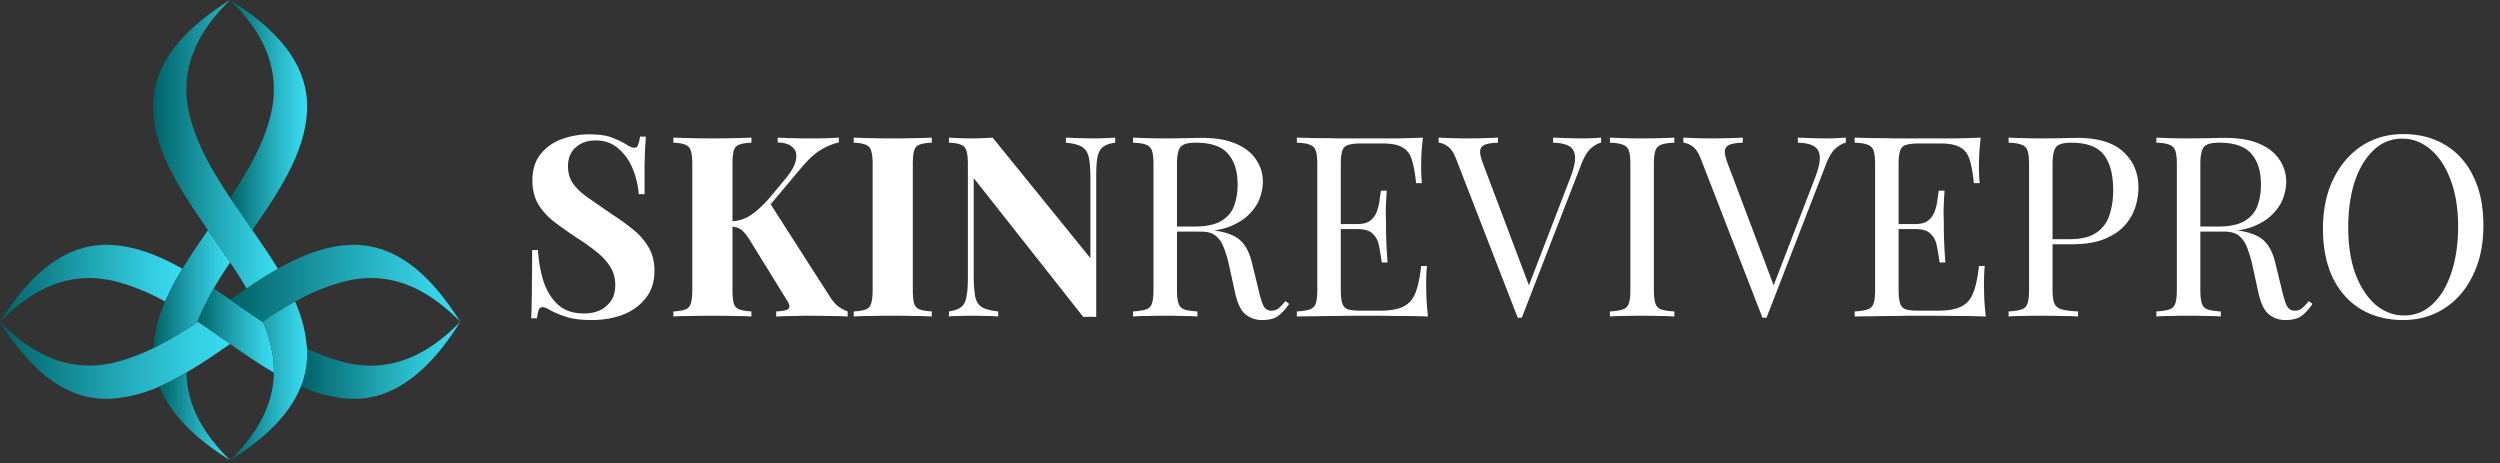 <svg width="232" height="43" fill="none" xmlns="http://www.w3.org/2000/svg"><rect width="100%" height="100%" fill="#333333" stroke="none"/><path d="M16.927 24.94a24.271 24.271 0 00-1.601 3.054 19.247 19.247 0 00-4.58-1.878C6.64 25.093 3.133 26.65 0 29.866c2.574-4.113 5.902-7.403 10.393-7.13 2.28.136 4.465 1.03 6.534 2.205z" fill="url(#paint0_linear_64_435)"/><path d="M25.414 34.578c-1.41-.817-2.751-1.75-4.06-2.655-.986-.68-1.972-1.381-2.996-2.058l-.05-.034a23.9 23.9 0 011.527-3.066c.513.346 1.02.696 1.52 1.043.99.679 1.973 1.384 2.996 2.057l.09.062c.267.663.489 1.343.663 2.035.219.855.323 1.734.31 2.616z" fill="url(#paint1_linear_64_435)"/><path d="M42.71 29.865c-2.57 4.11-5.9 7.4-10.39 7.132a13.121 13.121 0 01-4.4-1.128 8.191 8.191 0 00.564-3.549c1.111.556 2.278.993 3.48 1.306 4.11 1.011 7.614-.545 10.746-3.76z" fill="url(#paint2_linear_64_435)"/><path d="M42.71 29.865c-3.135-3.216-6.639-4.772-10.746-3.749a19.275 19.275 0 00-4.577 1.878 41.967 41.967 0 00-2.983 1.837.343.343 0 00-.053.034c-1.012-.673-2.007-1.378-2.996-2.057.501-.347 1.009-.697 1.522-1.043a44.45 44.45 0 012.909-1.824c2.074-1.176 4.25-2.07 6.533-2.204 4.49-.274 7.82 3.016 10.39 7.128z" fill="url(#paint3_linear_64_435)"/><path d="M21.355 31.923c-1.308.905-2.66 1.838-4.06 2.652-.808.48-1.645.912-2.505 1.291a13.126 13.126 0 01-4.397 1.128c-4.49.282-7.82-3.022-10.393-7.132 3.132 3.216 6.635 4.773 10.745 3.75 1.203-.313 2.37-.75 3.481-1.306 1.4-.705 2.75-1.502 4.045-2.384l.088-.06c1.009.68 2.01 1.382 2.996 2.06z" fill="url(#paint4_linear_64_435)"/><path d="M21.355 24.349a45.49 45.49 0 00-1.52 2.416 23.905 23.905 0 00-1.527 3.066c-.014.031-.025.062-.037.093a35.749 35.749 0 01-4.044 2.385 12.906 12.906 0 011.099-4.315c.46-1.055.996-2.075 1.6-3.053.745-1.232 1.571-2.427 2.372-3.588.679.989 1.384 1.984 2.057 2.996z" fill="url(#paint5_linear_64_435)"/><path d="M21.355 42.71c-2.946-1.832-5.469-4.087-6.565-6.844.86-.38 1.697-.81 2.506-1.29.048 3.01 1.547 5.685 4.059 8.134z" fill="url(#paint6_linear_64_435)"/><path d="M28.487 10.39c-.24 3.963-2.757 7.61-5.074 10.962-.682-.986-1.384-1.973-2.06-2.993 1.615-2.413 3.078-4.919 3.748-7.61 1.027-4.114-.532-7.612-3.748-10.746C25.468 2.57 28.756 5.9 28.486 10.39z" fill="url(#paint7_linear_64_435)"/><path d="M25.786 24.94a42.698 42.698 0 00-2.909 1.824 45.318 45.318 0 00-1.522-2.415c-.673-1.012-1.378-2.008-2.057-2.997-2.317-3.354-4.832-6.999-5.074-10.962C13.942 5.9 17.243 2.57 21.352 0c-3.216 3.134-4.772 6.638-3.746 10.745.671 2.695 2.134 5.2 3.746 7.61.677 1.013 1.379 2.008 2.061 2.994.803 1.165 1.63 2.36 2.373 3.591z" fill="url(#paint8_linear_64_435)"/><path d="M27.92 35.866c-1.094 2.757-3.617 5.012-6.566 6.844 2.512-2.447 4.014-5.122 4.06-8.132a9.923 9.923 0 00-.31-2.616 15.58 15.58 0 00-.663-2.035c0-.034-.025-.065-.037-.096a41.159 41.159 0 012.983-1.838 12.968 12.968 0 011.096 4.316 8.192 8.192 0 01-.564 3.557z" fill="url(#paint9_linear_64_435)"/><path d="M54.658 12.468c.922 0 1.633.101 2.133.305.5.187.93.39 1.29.61l.445.257c.125.047.243.07.352.07.156 0 .266-.086.328-.257.078-.172.14-.43.188-.774h.539c-.016.297-.04.656-.07 1.078-.016.407-.032.946-.047 1.618v2.65h-.54a7.817 7.817 0 00-.562-2.369c-.313-.766-.758-1.39-1.336-1.875-.563-.5-1.259-.75-2.087-.75-.75 0-1.367.21-1.852.633-.484.422-.727 1.008-.727 1.758 0 .625.156 1.164.47 1.617.312.438.765.868 1.359 1.29l2.204 1.524c.75.484 1.422.969 2.016 1.453a6.148 6.148 0 011.43 1.641c.36.61.54 1.337.54 2.18 0 1.032-.274 1.884-.821 2.556-.532.672-1.235 1.18-2.11 1.524-.876.328-1.837.492-2.884.492-.969 0-1.743-.094-2.321-.281a9.628 9.628 0 01-1.453-.586c-.344-.219-.61-.328-.798-.328-.156 0-.273.086-.351.258-.063.171-.117.43-.164.773h-.54c.032-.375.047-.813.047-1.313.016-.5.024-1.148.024-1.946.015-.812.023-1.836.023-3.07h.54c.062 1.03.234 2 .515 2.906.297.891.743 1.61 1.337 2.157.609.547 1.414.82 2.414.82.547 0 1.032-.093 1.454-.28.437-.204.789-.5 1.055-.891.265-.391.398-.876.398-1.454 0-.656-.156-1.227-.469-1.711-.297-.485-.71-.938-1.242-1.36a18.794 18.794 0 00-1.805-1.29 39.288 39.288 0 01-2.063-1.453 6.22 6.22 0 01-1.548-1.665c-.375-.625-.562-1.367-.562-2.227 0-.984.242-1.79.726-2.414a4.33 4.33 0 011.946-1.407 7.123 7.123 0 012.58-.469zm23.186.305v.445c-.5.11-1.04.328-1.618.657-.562.328-1.156.86-1.781 1.594l-4.408 5.251 1.36-1.946 5.58 8.698c.218.36.453.649.703.868.25.218.578.406.984.562v.47a32.256 32.256 0 00-1.828-.048 79.432 79.432 0 00-1.829-.023c-.328 0-.727.008-1.196.023-.468 0-1.062.016-1.781.047v-.469c.64-.031 1.023-.117 1.148-.258.141-.156.087-.422-.164-.797l-3.399-5.51c-.219-.359-.414-.624-.586-.796-.172-.188-.344-.313-.516-.375-.172-.079-.398-.125-.68-.141v-.492a3.335 3.335 0 001.829-.563c.547-.36 1.14-.906 1.782-1.641l1.383-1.665c.594-.703.938-1.305 1.031-1.805.11-.515.008-.914-.304-1.195-.297-.282-.758-.43-1.384-.446v-.445c.391.015.758.031 1.102.047.36 0 .727.007 1.102.023h1.266c.453 0 .86-.008 1.22-.023.374-.016.703-.032.984-.047zm-8.112 0v.469c-.5.015-.883.078-1.148.187-.25.094-.415.281-.493.563-.078.265-.117.688-.117 1.266v11.628c0 .563.039.985.117 1.266.094.281.266.469.516.563.25.093.625.156 1.125.187v.47a22.25 22.25 0 00-1.594-.048 92.134 92.134 0 00-4.08 0c-.656 0-1.18.016-1.57.047v-.469c.5-.031.875-.094 1.125-.187.25-.094.415-.282.493-.563.093-.281.14-.703.14-1.266V15.258c0-.578-.047-1-.14-1.266a.782.782 0 00-.516-.563c-.25-.11-.618-.172-1.102-.187v-.47a100.915 100.915 0 003.704.071c.657 0 1.305-.008 1.946-.023a154.6 154.6 0 001.594-.047zm16.736 0v.469c-.5.015-.883.078-1.149.187-.25.094-.414.281-.492.563-.078.265-.117.688-.117 1.266v11.628c0 .563.039.985.117 1.266.094.281.266.469.516.563.25.093.625.156 1.125.187v.47a22.25 22.25 0 00-1.594-.048 90.192 90.192 0 00-4.08 0c-.64 0-1.164.016-1.57.047v-.469c.5-.031.875-.094 1.125-.187.25-.094.414-.282.493-.563.093-.281.14-.703.14-1.266V15.258c0-.578-.047-1-.14-1.266a.782.782 0 00-.516-.563c-.25-.11-.617-.172-1.102-.187v-.47a90.165 90.165 0 007.244 0zm17.02 0v.469c-.5.062-.875.195-1.125.398-.25.188-.422.492-.516.915-.078.421-.117 1.015-.117 1.781v13.082a7.083 7.083 0 00-.586-.023c-.188 0-.391.007-.61.023L90.359 16.524v9.002c0 .86.047 1.524.141 1.993.094.453.297.782.61.985.328.187.836.32 1.523.398v.47a11.672 11.672 0 00-1.172-.048 42.406 42.406 0 00-1.36-.023c-.36 0-.726.008-1.101.023-.376 0-.688.016-.938.047v-.469c.5-.078.875-.21 1.125-.398.25-.188.414-.493.492-.915.094-.437.141-1.031.141-1.781v-10.55c0-.578-.047-1-.14-1.266a.782.782 0 00-.516-.563c-.25-.11-.618-.172-1.102-.187v-.47c.25.016.562.032.938.048a26.523 26.523 0 002.18 0c.344-.016.656-.032.938-.047l9.072 11.183v-7.338c0-.86-.046-1.516-.14-1.97-.094-.469-.305-.805-.633-1.008-.313-.203-.813-.336-1.5-.398v-.47a59.43 59.43 0 002.531.071c.375 0 .743-.008 1.102-.023a45.9 45.9 0 00.938-.047zm1.657 0a73.1 73.1 0 001.289.047c.532.015 1.055.023 1.571.023.735 0 1.438-.008 2.11-.023a70.989 70.989 0 011.43-.024c1.266 0 2.313.18 3.142.54.844.359 1.469.851 1.875 1.476.422.61.633 1.298.633 2.063 0 .47-.094.97-.281 1.5-.188.532-.516 1.032-.985 1.501-.453.47-1.078.86-1.875 1.172-.797.297-1.805.446-3.025.446h-2.25v-.469h2.016c1.11 0 1.954-.172 2.532-.516.594-.36.992-.828 1.196-1.406.218-.594.328-1.25.328-1.97 0-1.234-.297-2.188-.891-2.86-.578-.688-1.579-1.031-3.001-1.031-.719 0-1.188.132-1.407.398-.218.266-.328.805-.328 1.618v11.628c0 .563.047.985.141 1.266a.845.845 0 00.539.563c.281.093.688.156 1.219.187v.47a16.18 16.18 0 00-1.36-.048 58.572 58.572 0 00-3.329 0c-.531 0-.961.016-1.289.047v-.469c.531-.031.93-.094 1.196-.187a.846.846 0 00.562-.563c.094-.281.141-.703.141-1.266V15.258c0-.578-.047-1-.141-1.266a.845.845 0 00-.562-.563c-.266-.11-.665-.172-1.196-.187v-.47zm3.728 8.322c.844.032 1.508.07 1.992.118.485.03.876.062 1.173.093.312.032.609.07.89.118 1.048.172 1.798.492 2.251.96.469.454.813 1.165 1.032 2.134l.586 2.392c.156.687.312 1.187.469 1.5a.79.79 0 00.773.422c.266-.016.485-.102.657-.258a3.95 3.95 0 00.586-.633l.351.258c-.328.484-.672.86-1.031 1.125-.344.25-.836.375-1.477.375a2.397 2.397 0 01-1.524-.516c-.438-.343-.766-1.015-.985-2.016l-.515-2.344a11.201 11.201 0 00-.493-1.735c-.172-.5-.422-.89-.75-1.172-.313-.281-.781-.422-1.407-.422h-2.532l-.046-.399zm23.173-8.322c-.063.547-.11 1.078-.141 1.594a41.03 41.03 0 00-.024 1.172c0 .281.008.555.024.82.015.25.031.462.047.634h-.539c-.094-.922-.227-1.65-.399-2.18-.172-.548-.469-.93-.891-1.15-.406-.234-1.024-.351-1.852-.351h-1.946c-.531 0-.938.047-1.219.14-.266.079-.445.258-.539.54-.094.265-.141.688-.141 1.266v11.628c0 .563.047.985.141 1.266a.845.845 0 00.539.563c.281.078.688.117 1.219.117h1.712c.984 0 1.727-.133 2.227-.399.516-.265.883-.695 1.102-1.29.234-.609.406-1.43.515-2.46h.54a15.92 15.92 0 00-.071 1.687c0 .297.008.727.024 1.29.031.547.078 1.117.14 1.711a69.339 69.339 0 00-2.696-.047c-1-.015-1.891-.023-2.672-.023h-1.337c-.531 0-1.109.008-1.734.023-.626 0-1.259.008-1.899.024-.641 0-1.251.008-1.829.023v-.469c.531-.031.93-.094 1.196-.187a.846.846 0 00.562-.563c.094-.281.141-.703.141-1.266V15.258c0-.578-.047-1-.141-1.266a.845.845 0 00-.562-.563c-.266-.11-.665-.172-1.196-.187v-.47l1.829.048c.64 0 1.273.007 1.899.023h5.509a97.022 97.022 0 002.462-.07zm-4.033 8.018v.469h-4.29v-.469h4.29zm.68-3.095c-.062.89-.094 1.57-.094 2.04.016.468.024.898.024 1.289 0 .39.008.82.023 1.29.016.468.055 1.148.117 2.04h-.539a20.17 20.17 0 00-.234-1.454c-.078-.485-.266-.876-.563-1.173-.281-.312-.766-.469-1.453-.469v-.468c.515 0 .906-.102 1.172-.305.281-.219.484-.492.609-.82.125-.329.211-.665.258-1.009.047-.36.094-.68.141-.961h.539zm19.889-4.923v.469c-.297.062-.617.242-.961.539-.328.297-.625.797-.891 1.5l-5.509 14.207h-.375l-5.721-14.746c-.234-.594-.5-.985-.797-1.172-.297-.203-.57-.313-.82-.328v-.47c.312.016.695.032 1.149.048.468.015.922.023 1.359.023.61 0 1.18-.008 1.712-.023a73.1 73.1 0 001.289-.047v.469c-.531.015-.938.078-1.219.187a.675.675 0 00-.445.586c-.016.266.078.665.281 1.196l4.361 11.558-.376.398 4.08-10.596c.328-.844.484-1.5.469-1.97-.016-.484-.196-.828-.54-1.031-.343-.203-.844-.313-1.5-.328v-.47l1.383.048c.469.015.907.023 1.313.023.406 0 .742-.008 1.008-.023l.75-.047zm6.796 0v.469c-.531.015-.937.078-1.219.187a.846.846 0 00-.539.563c-.094.265-.141.688-.141 1.266v11.628c0 .563.047.985.141 1.266a.847.847 0 00.539.563c.282.093.688.156 1.219.187v.47a16.155 16.155 0 00-1.359-.048 58.452 58.452 0 00-3.329 0c-.532 0-.962.016-1.29.047v-.469c.532-.031.93-.094 1.196-.187a.844.844 0 00.562-.563c.094-.281.141-.703.141-1.266V15.258c0-.578-.047-1-.141-1.266a.843.843 0 00-.562-.563c-.266-.11-.664-.172-1.196-.187v-.47c.328.016.758.032 1.29.048a58.436 58.436 0 003.329 0c.547-.016 1-.032 1.359-.047zm15.916 0v.469c-.297.062-.618.242-.961.539-.329.297-.626.797-.891 1.5l-5.51 14.207h-.375l-5.72-14.746c-.235-.594-.5-.985-.797-1.172-.297-.203-.571-.313-.821-.328v-.47c.313.016.696.032 1.149.048a42.6 42.6 0 001.36.023c.609 0 1.18-.008 1.711-.023a73.27 73.27 0 001.29-.047v.469c-.532.015-.938.078-1.22.187a.676.676 0 00-.445.586c-.016.266.078.665.281 1.196l4.361 11.558-.375.398 4.079-10.596c.328-.844.485-1.5.469-1.97-.016-.484-.195-.828-.539-1.031-.344-.203-.844-.313-1.501-.328v-.47l1.384.048c.468.015.906.023 1.312.023.407 0 .743-.008 1.009-.023l.75-.047zm12.516 0a31.482 31.482 0 00-.141 1.594c-.015.516-.023.906-.023 1.172a14.555 14.555 0 00.07 1.454h-.539c-.094-.922-.227-1.65-.398-2.18-.172-.548-.469-.93-.891-1.15-.407-.234-1.024-.351-1.852-.351h-1.946c-.532 0-.938.047-1.219.14-.266.079-.446.258-.54.54-.093.265-.14.688-.14 1.266v11.628c0 .563.047.985.14 1.266a.846.846 0 00.54.563c.281.078.687.117 1.219.117h1.711c.985 0 1.727-.133 2.227-.399.516-.265.883-.695 1.102-1.29.235-.609.407-1.43.516-2.46h.539c-.047.421-.07.984-.07 1.687 0 .297.008.727.023 1.29.032.547.078 1.117.141 1.711a69.376 69.376 0 00-2.696-.047c-1-.015-1.891-.023-2.673-.023h-1.336c-.531 0-1.11.008-1.735.023-.625 0-1.258.008-1.899.024-.641 0-1.25.008-1.828.023v-.469c.531-.031.929-.094 1.195-.187a.847.847 0 00.563-.563c.094-.281.14-.703.14-1.266V15.258c0-.578-.046-1-.14-1.266a.847.847 0 00-.563-.563c-.266-.11-.664-.172-1.195-.187v-.47l1.828.048c.641 0 1.274.007 1.899.023h5.509a96.886 96.886 0 002.462-.07zm-4.032 8.018v.469h-4.291v-.469h4.291zm.68-3.095a31.17 31.17 0 00-.094 2.04c.015.468.023.898.023 1.289 0 .39.008.82.024 1.29.015.468.054 1.148.117 2.04h-.539a20.163 20.163 0 00-.235-1.454c-.078-.485-.265-.876-.562-1.173-.282-.312-.766-.469-1.454-.469v-.468c.516 0 .907-.102 1.172-.305.282-.219.485-.492.61-.82.125-.329.211-.665.258-1.009.047-.36.093-.68.14-.961h.54zm5.94-4.923a73.1 73.1 0 001.289.047c.532.015 1.055.023 1.571.023.734 0 1.438-.008 2.11-.023a70.989 70.989 0 011.43-.024c1.891 0 3.306.43 4.243 1.29.938.86 1.407 1.969 1.407 3.329a6.22 6.22 0 01-.281 1.781 4.65 4.65 0 01-.985 1.712c-.453.516-1.078.938-1.876 1.266-.797.328-1.805.492-3.024.492h-2.25v-.469h2.016c1.109 0 1.953-.21 2.532-.633a3.05 3.05 0 001.195-1.664c.219-.688.329-1.43.329-2.227 0-1.485-.297-2.595-.891-3.33-.579-.734-1.579-1.101-3.001-1.101-.719 0-1.188.132-1.407.398-.219.266-.328.805-.328 1.618v11.628c0 .563.055.985.164 1.266.125.281.36.469.703.563.344.093.844.156 1.501.187v.47a20.847 20.847 0 00-1.547-.048 76.23 76.23 0 00-1.899-.023c-.61 0-1.18.008-1.712.023-.531 0-.961.016-1.289.047v-.469c.531-.031.93-.094 1.195-.187a.845.845 0 00.563-.563c.094-.281.141-.703.141-1.266V15.258c0-.578-.047-1-.141-1.266a.845.845 0 00-.563-.563c-.265-.11-.664-.172-1.195-.187v-.47zm13.714 0a73.1 73.1 0 001.289.047c.531.015 1.055.023 1.571.023.734 0 1.438-.008 2.11-.023a70.879 70.879 0 011.43-.024c1.266 0 2.313.18 3.141.54.844.359 1.469.851 1.876 1.476.422.61.633 1.298.633 2.063 0 .47-.094.97-.282 1.5-.187.532-.515 1.032-.984 1.501-.453.47-1.079.86-1.876 1.172-.797.297-1.805.446-3.024.446h-2.251v-.469h2.017c1.109 0 1.953-.172 2.532-.516.593-.36.992-.828 1.195-1.406.219-.594.328-1.25.328-1.97 0-1.234-.297-2.188-.891-2.86-.578-.688-1.578-1.031-3-1.031-.719 0-1.188.132-1.407.398-.219.266-.328.805-.328 1.618v11.628c0 .563.047.985.14 1.266a.846.846 0 00.54.563c.281.093.687.156 1.219.187v.47c-.36-.032-.813-.048-1.36-.048a58.502 58.502 0 00-3.329 0c-.531 0-.961.016-1.289.047v-.469c.531-.031.929-.094 1.195-.187a.845.845 0 00.563-.563c.094-.281.141-.703.141-1.266V15.258c0-.578-.047-1-.141-1.266a.845.845 0 00-.563-.563c-.266-.11-.664-.172-1.195-.187v-.47zm3.727 8.322c.844.032 1.508.07 1.993.118.484.03.875.062 1.172.093.313.032.61.07.891.118 1.047.172 1.797.492 2.251.96.468.454.812 1.165 1.031 2.134l.586 2.392c.157.687.313 1.187.469 1.5.172.297.43.438.774.422.265-.016.484-.102.656-.258a3.88 3.88 0 00.586-.633l.352.258c-.328.484-.672.86-1.032 1.125-.343.25-.836.375-1.477.375a2.393 2.393 0 01-1.523-.516c-.438-.343-.766-1.015-.985-2.016l-.516-2.344a11.32 11.32 0 00-.492-1.735c-.172-.5-.422-.89-.75-1.172-.313-.281-.782-.422-1.407-.422h-2.532l-.047-.399zm19.188-8.65c1.484 0 2.782.335 3.891 1.008 1.126.672 1.993 1.64 2.603 2.907.625 1.25.937 2.774.937 4.571 0 1.75-.32 3.282-.961 4.595-.625 1.313-1.5 2.337-2.626 3.071-1.125.735-2.414 1.102-3.868 1.102-1.485 0-2.79-.336-3.915-1.008-1.11-.672-1.977-1.64-2.602-2.907-.61-1.266-.915-2.79-.915-4.571 0-1.75.321-3.283.962-4.596.64-1.312 1.516-2.336 2.625-3.07 1.126-.735 2.415-1.103 3.869-1.103zm-.094.421c-1.016 0-1.899.352-2.649 1.056-.751.703-1.337 1.672-1.759 2.906-.406 1.235-.609 2.665-.609 4.29 0 1.658.226 3.103.68 4.338.469 1.219 1.094 2.165 1.875 2.837.797.656 1.673.984 2.626.984 1.016 0 1.899-.351 2.649-1.055.75-.703 1.329-1.672 1.735-2.907.422-1.25.633-2.68.633-4.29 0-1.672-.234-3.118-.703-4.337-.454-1.22-1.071-2.157-1.852-2.813-.782-.672-1.657-1.008-2.626-1.008z" fill="#fff"/><defs><linearGradient id="paint0_linear_64_435" x1="0" y1="26.291" x2="16.927" y2="26.291" gradientUnits="userSpaceOnUse"><stop stop-color="#006166"/><stop offset=".06" stop-color="#046A70"/><stop offset=".51" stop-color="#21A7B5"/><stop offset=".83" stop-color="#33CDE0"/><stop offset="1" stop-color="#3ADCF0"/></linearGradient><linearGradient id="paint1_linear_64_435" x1="18.308" y1="30.672" x2="25.417" y2="30.672" gradientUnits="userSpaceOnUse"><stop stop-color="#006166"/><stop offset=".06" stop-color="#046A70"/><stop offset=".51" stop-color="#21A7B5"/><stop offset=".83" stop-color="#33CDE0"/><stop offset="1" stop-color="#3ADCF0"/></linearGradient><linearGradient id="paint2_linear_64_435" x1="27.92" y1="33.437" x2="42.71" y2="33.437" gradientUnits="userSpaceOnUse"><stop stop-color="#006166"/><stop offset=".06" stop-color="#046A70"/><stop offset=".51" stop-color="#21A7B5"/><stop offset=".83" stop-color="#33CDE0"/><stop offset="1" stop-color="#3ADCF0"/></linearGradient><linearGradient id="paint3_linear_64_435" x1="21.355" y1="26.294" x2="42.709" y2="26.294" gradientUnits="userSpaceOnUse"><stop stop-color="#006166"/><stop offset=".06" stop-color="#046A70"/><stop offset=".51" stop-color="#21A7B5"/><stop offset=".83" stop-color="#33CDE0"/><stop offset="1" stop-color="#3ADCF0"/></linearGradient><linearGradient id="paint4_linear_64_435" x1="0" y1="33.437" x2="21.355" y2="33.437" gradientUnits="userSpaceOnUse"><stop stop-color="#006166"/><stop offset=".06" stop-color="#046A70"/><stop offset=".51" stop-color="#21A7B5"/><stop offset=".83" stop-color="#33CDE0"/><stop offset="1" stop-color="#3ADCF0"/></linearGradient><linearGradient id="paint5_linear_64_435" x1="14.227" y1="26.832" x2="21.355" y2="26.832" gradientUnits="userSpaceOnUse"><stop stop-color="#006166"/><stop offset=".06" stop-color="#046A70"/><stop offset=".51" stop-color="#21A7B5"/><stop offset=".83" stop-color="#33CDE0"/><stop offset="1" stop-color="#3ADCF0"/></linearGradient><linearGradient id="paint6_linear_64_435" x1="14.79" y1="38.643" x2="21.355" y2="38.643" gradientUnits="userSpaceOnUse"><stop stop-color="#006166"/><stop offset=".06" stop-color="#046A70"/><stop offset=".51" stop-color="#21A7B5"/><stop offset=".83" stop-color="#33CDE0"/><stop offset="1" stop-color="#3ADCF0"/></linearGradient><linearGradient id="paint7_linear_64_435" x1="21.355" y1="10.678" x2="28.501" y2="10.678" gradientUnits="userSpaceOnUse"><stop stop-color="#006166"/><stop offset=".06" stop-color="#046A70"/><stop offset=".51" stop-color="#21A7B5"/><stop offset=".83" stop-color="#33CDE0"/><stop offset="1" stop-color="#3ADCF0"/></linearGradient><linearGradient id="paint8_linear_64_435" x1="14.21" y1="13.383" x2="25.786" y2="13.383" gradientUnits="userSpaceOnUse"><stop stop-color="#006166"/><stop offset=".06" stop-color="#046A70"/><stop offset=".51" stop-color="#21A7B5"/><stop offset=".83" stop-color="#33CDE0"/><stop offset="1" stop-color="#3ADCF0"/></linearGradient><linearGradient id="paint9_linear_64_435" x1="21.355" y1="35.35" x2="28.5" y2="35.35" gradientUnits="userSpaceOnUse"><stop stop-color="#006166"/><stop offset=".06" stop-color="#046A70"/><stop offset=".51" stop-color="#21A7B5"/><stop offset=".83" stop-color="#33CDE0"/><stop offset="1" stop-color="#3ADCF0"/></linearGradient></defs></svg>
